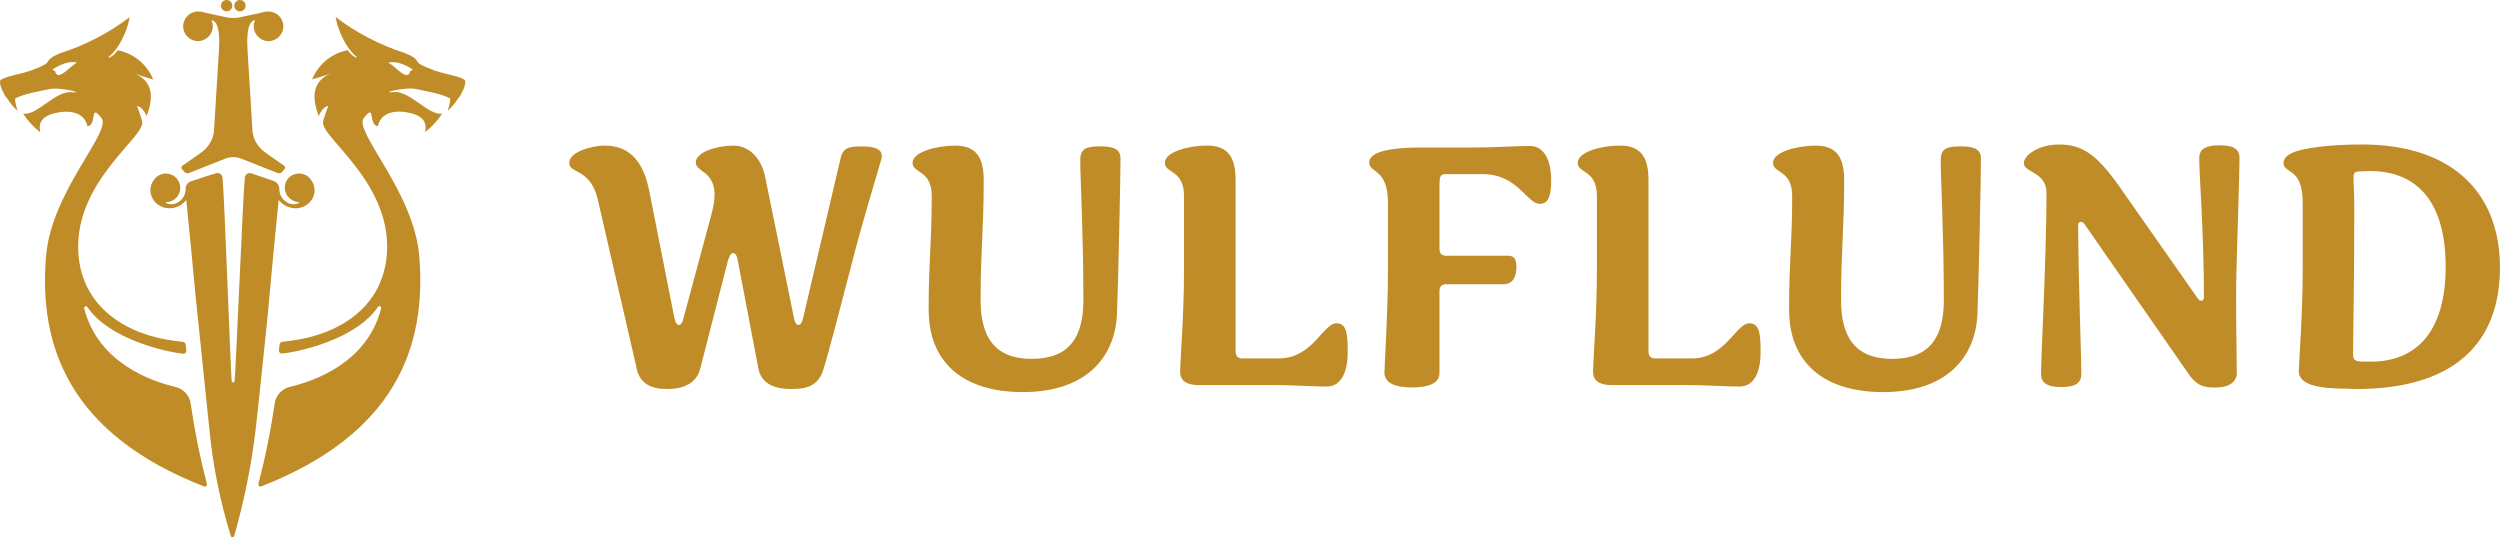 <?xml version="1.0" encoding="UTF-8"?>
<svg id="Layer_2" data-name="Layer 2" xmlns="http://www.w3.org/2000/svg" viewBox="0 0 506.45 108.86">
  <defs>
    <style>
      .cls-1 {
        fill: #c08c27;
        stroke-width: 0px;
      }
    </style>
  </defs>
  <g id="Layer_1-2" data-name="Layer 1">
    <g id="HORIZONTALNI_LOGO_-_ULATA" data-name="HORIZONTALNI LOGO - ULATA">
      <g id="Group_97" data-name="Group 97">
        <path id="Path_98" data-name="Path 98" class="cls-1" d="M80.46,12.66c1.12.28,2.18.76,3.13,1.41.28.25-.47.04-.53.49-.05.28-.24.52-.51.63-.11.04-.41.11-1.26-.46-.41-.29-.8-.61-1.16-.96-.46-.41-.95-.78-1.47-1.1.59-.09,1.2-.09,1.79,0M56.51,70.96c-.04.33.2.62.53.66.04,0,.08,0,.12,0,3.33-.32,14.94-2.85,19.42-9.46.11-.16.33-.19.49-.08.12.08.17.23.14.37-2.76,10.96-13.42,14.72-18.46,15.91-1.6.37-2.82,1.67-3.09,3.28-.79,5.52-1.9,10.98-3.31,16.37-.06.23.07.47.3.53.09.02.18.02.27-.01,27.18-10.61,33.56-28.27,32.01-46.7-1.1-13.09-13.37-25.19-11.23-27.93,2.48-3.17.79,1.32,2.84,1.68.62-2.89,3.61-3.38,6.56-2.69,4.65,1.09,2.5,4.25,3.18,3.73,1.3-1.01,2.41-2.24,3.3-3.63-2.75.54-6.53-4.68-9.84-4.33-3.15.34,2.45-1.18,4.74-.59,1.49.38,5.14.9,6.74,1.91-.06.85-.25,1.68-.56,2.47.86-.73,1.59-1.59,2.16-2.56.22-.28.12-.1.34-.38.19-.26.33-.55.42-.86.34-.38.97-2.22.53-2.49-1.93-1.16-4.86-.97-8.91-3.1-1.07-.56-.12-1.09-3.19-2.32-5.05-1.61-9.8-4.08-14.02-7.29.56,3.29,2.57,6.85,4.2,8,.05.04.07.12.03.17-.03.04-.09.06-.14.04-.66-.35-1.23-.87-1.64-1.5-3.25.63-5.96,2.85-7.21,5.92,1.33-.35,2.64-.77,3.92-1.27-3.6,1.47-4.21,4.4-2.59,8.68.92-2.07,1.93-2,1.93-2,0,0-.84,2.25-1.04,3.1-.72,3.1,13.63,12.02,12.95,26.33-.55,11.48-10.05,16.99-19.8,18.15-.61.07-1.05.12-1.35.15-.33.03-.59.29-.62.62-.03.29-.08.69-.12,1.1"/>
        <path id="Path_99" data-name="Path 99" class="cls-1" d="M13.81,12.66c.59-.1,1.2-.1,1.79,0-.52.33-1.01.7-1.47,1.1-.36.35-.75.67-1.16.96-.85.57-1.15.5-1.26.46-.27-.1-.46-.34-.51-.63-.06-.45-.81-.24-.53-.49.95-.65,2.01-1.13,3.13-1.41M37.63,69.86c-.04-.33-.29-.59-.62-.62-.3-.03-.74-.08-1.35-.15-9.74-1.16-19.25-6.67-19.8-18.15-.68-14.31,13.66-23.22,12.95-26.33-.2-.85-1.03-3.1-1.03-3.1,0,0,1-.07,1.93,2,1.62-4.27,1.02-7.21-2.59-8.68,1.28.5,2.59.92,3.92,1.27-1.25-3.06-3.96-5.29-7.21-5.92-.41.63-.98,1.14-1.64,1.5-.06.02-.13-.01-.16-.07-.02-.05,0-.11.04-.14,1.64-1.15,3.64-4.72,4.2-8-4.23,3.21-8.97,5.68-14.03,7.29-3.06,1.24-2.11,1.77-3.18,2.32-4.06,2.13-6.98,1.94-8.91,3.1-.44.26.19,2.1.53,2.49.09.31.24.6.42.86.22.28.13.1.34.38.58.96,1.31,1.83,2.16,2.56-.31-.79-.5-1.62-.56-2.47,1.6-1.02,5.24-1.54,6.74-1.91,2.29-.59,7.89.93,4.74.59-3.31-.35-7.1,4.86-9.84,4.33.88,1.39,2,2.62,3.3,3.63.68.52-1.47-2.65,3.18-3.73,2.94-.69,5.94-.2,6.56,2.69,2.06-.36.36-4.86,2.84-1.68,2.14,2.74-10.13,14.83-11.23,27.93-1.55,18.43,4.83,36.09,32.01,46.7.22.08.47-.03.56-.25.03-.08.04-.18.01-.27-1.41-5.39-2.51-10.86-3.3-16.37-.27-1.62-1.49-2.91-3.09-3.28-5.03-1.18-15.69-4.95-18.46-15.91-.05-.19.07-.37.25-.42.14-.04.29.02.37.14,4.49,6.61,16.1,9.14,19.42,9.46.33.03.62-.21.65-.54,0-.04,0-.08,0-.12-.05-.41-.09-.8-.12-1.1"/>
        <path id="Path_100" data-name="Path 100" class="cls-1" d="M45.07,35.98c-.05-.56-.54-.97-1.09-.92-.06,0-.12.02-.18.03-1.22.34-4.74,1.53-5.02,1.61-.71.2-1.19.85-1.18,1.59,0,.31-.04.61-.12.91-.22.72-.69,1.34-1.32,1.74-.56.38-1.25.53-1.91.41-.3-.07-.57-.21-.81-.39h.17c1.6,0,2.9-1.29,2.91-2.89,0-1.44-1.05-2.67-2.48-2.88h-.06s-.09-.02-.09-.02c-.09,0-.18-.01-.28-.01-.41,0-.81.08-1.18.25h-.03s-.1.06-.1.06h-.03s-.04.04-.04.04l-.03.02c-.08.04-.15.09-.22.13l-.03.02-.07.05-.05.03h0s-.08.06-.11.09c-.16.14-.31.29-.44.46h0c-.55.67-.84,1.51-.82,2.38.08,1.08.62,2.08,1.49,2.72.83.61,1.87.88,2.9.75,1.14-.15,2.18-.75,2.89-1.66.78,7.7,1.37,14,1.77,18.33,0,0,2.67,25.7,2.9,28.09.71,7.36,2.17,14.63,4.36,21.69.06.18.26.28.44.22.1-.03.18-.11.22-.22,2.04-7.1,3.5-14.35,4.37-21.69.31-2.39,2.45-23.19,2.45-23.19.23-2.5.39-4.24.44-4.9.39-4.33.98-10.63,1.77-18.33.71.91,1.74,1.5,2.89,1.66,1.03.13,2.07-.13,2.9-.75.87-.65,1.42-1.64,1.49-2.72.02-.87-.27-1.71-.82-2.38h0c-.13-.17-.28-.32-.44-.46-.04-.03-.08-.06-.12-.1h0l-.05-.04-.07-.05-.03-.02c-.07-.05-.14-.09-.22-.13l-.03-.02-.04-.02h-.03s-.1-.06-.1-.06h-.03c-.37-.18-.77-.26-1.18-.26-.09,0-.19,0-.28.02h-.09s-.06.02-.06.02c-1.56.21-2.65,1.65-2.44,3.21.13.92.69,1.72,1.52,2.15.45.29.98.43,1.52.4-.24.19-.52.32-.81.39-.67.12-1.35-.02-1.91-.41-.64-.4-1.11-1.02-1.32-1.74-.08-.29-.12-.58-.12-.88.01-.76-.48-1.44-1.21-1.67-.29-.09-3.45-1.21-4.49-1.53-.53-.16-1.1.14-1.26.68-.02.06-.03.13-.04.2-.42,4.65-1.82,39.16-2.07,41.25-.03.16-.19.26-.35.23-.11-.02-.2-.11-.23-.23-.22-2.14-1.45-36.68-1.85-41.26"/>
        <path id="Path_101" data-name="Path 101" class="cls-1" d="M57.4,5.33c0,1.66-1.35,3-3,3s-3-1.35-3-3,1.35-3,3-3,3,1.35,3,3h0"/>
        <path id="Path_102" data-name="Path 102" class="cls-1" d="M47.06,1.15c0,.63-.51,1.15-1.15,1.15s-1.15-.51-1.15-1.15C44.76.51,45.27,0,45.91,0c0,0,0,0,0,0,.63,0,1.15.51,1.15,1.15"/>
        <path id="Path_103" data-name="Path 103" class="cls-1" d="M49.76,1.15c0,.63-.51,1.15-1.15,1.15s-1.15-.51-1.15-1.15S47.98,0,48.61,0t0,0c.63,0,1.15.51,1.15,1.15"/>
        <path id="Path_104" data-name="Path 104" class="cls-1" d="M53.84,2.38c.49-.16-.38.45-.2.94l.6,1.56c.18.45,0,.96-.43,1.2l-2.16-2.01c-1.88.29-1.57,4.86-1.5,6.17l1.03,16.72c.33,1.65,1.3,3.09,2.69,4.03l3.68,2.58c.21.15.27.45.12.66-.01.01-.02.03-.03.04l-.49.55c-.23.26-.6.35-.93.23l-7.32-2.9c-1.06-.42-2.24-.42-3.3,0l-7.31,2.9c-.33.13-.7.04-.93-.23l-.49-.55c-.17-.2-.16-.5.04-.67.01-.01.03-.02.04-.03l3.68-2.58c1.39-.94,2.36-2.39,2.69-4.03l1.03-16.72c.07-1.32.38-5.87-1.5-6.17l-2.16,2.01c-.42-.24-.6-.75-.43-1.2l.6-1.56c.19-.49-.69-1.1-.2-.94l5.21,1.12c.91.19,1.84.19,2.75,0l5.2-1.12Z"/>
        <path id="Path_105" data-name="Path 105" class="cls-1" d="M37.11,5.33c0,1.66,1.35,3,3,3s3-1.35,3-3-1.35-3-3-3h0c-1.66,0-3,1.35-3,3"/>
        <path id="Path_106" data-name="Path 106" class="cls-1" d="M36.36,81.1c0,.41-.33.74-.74.74s-.74-.33-.74-.74.33-.74.74-.74.74.33.74.74"/>
        <path id="Path_107" data-name="Path 107" class="cls-1" d="M40.38,38.67c0,.41-.33.74-.74.74s-.74-.33-.74-.74.33-.74.74-.74.74.33.74.74"/>
      </g>
      <g>
        <path class="cls-1" d="M129.01,74.77l-7.91-34.35c-1.5-6.41-5.78-5.14-5.78-7.44s4.83-3.48,7.04-3.48c3.01,0,7.44.87,9.1,8.86l5.14,25.96c.16.87.47,1.5.95,1.5.55,0,.79-.79.95-1.5l5.62-20.89c.4-1.5.63-2.69.63-4.12,0-2.69-1.42-3.96-2.53-4.67-.63-.55-1.27-.95-1.27-1.74,0-2.06,4.19-3.4,7.6-3.4,3.17,0,5.7,2.45,6.49,6.49l5.78,28.33c.16.87.4,1.5.95,1.5.47,0,.79-.71.95-1.5l7.52-32.05c.47-2.53,1.98-2.61,4.51-2.61s3.88.63,3.88,1.9c0,.56-.16,1.03-.4,1.74-.55,2.06-3.4,11.16-5.7,20.18-2.29,8.86-4.83,18.6-5.78,21.53-.95,2.85-2.85,3.8-6.41,3.8s-6.17-1.11-6.73-4.27l-4.12-21.61c-.16-.95-.4-1.66-1.03-1.66-.4,0-.79.79-1.03,1.66l-5.54,21.61c-.71,3.09-3.4,4.27-6.73,4.27s-5.46-1.11-6.17-4.03Z"/>
        <path class="cls-1" d="M188.12,62.9c0-10.21.63-13.53.63-23.19,0-5.38-3.88-4.51-3.88-6.73s4.91-3.48,8.63-3.48c4.04,0,5.78,2.14,5.78,6.96,0,10.45-.63,13.93-.63,24.29,0,7.44,2.77,11.95,10.37,11.95s10.45-4.43,10.45-11.87c0-13.69-.63-24.37-.63-28.33,0-2.45,1.19-2.85,4.19-2.85s3.96.87,3.96,2.45c0,3.32-.4,23.03-.71,31.58-.4,8.55-6.09,15.75-19.07,15.75s-19.07-6.81-19.07-16.54Z"/>
        <path class="cls-1" d="M257.2,78.01h-14.25c-3.17,0-3.88-1.27-3.88-2.85,0-1.66.79-11.47.79-20.42v-15.04c0-5.38-3.88-4.51-3.88-6.73s4.83-3.48,8.55-3.48c4.04,0,5.78,2.14,5.78,6.96v34.74c0,.95.47,1.42,1.35,1.42h7.44c6.81,0,8.94-7.12,11.63-7.12,2.14,0,2.29,2.3,2.29,5.94,0,3.4-1.03,6.88-4.27,6.88-2.53,0-7.28-.32-11.55-.32Z"/>
        <path class="cls-1" d="M280.46,75.4c0-1.27.71-11.95.71-20.5v-13.85c0-6.96-3.8-5.94-3.8-8.15s4.51-3.01,10.13-3.01h10.84c4.27,0,8.71-.32,11.55-.32,3.24,0,4.35,3.48,4.35,6.89,0,2.85-.4,4.83-2.29,4.83-2.69,0-4.43-6.01-11.55-6.01h-7.6c-1.03,0-1.19.47-1.19,2.29v12.9c0,.87.47,1.34,1.35,1.34h12.58c1.27,0,1.66.79,1.66,2.37,0,2.22-1.03,3.4-2.53,3.4h-11.71c-.87,0-1.35.47-1.35,1.35v16.62c0,1.66-1.35,2.93-5.54,2.93s-5.62-1.27-5.62-3.09Z"/>
        <path class="cls-1" d="M340.83,78.01h-14.24c-3.17,0-3.88-1.27-3.88-2.85,0-1.66.79-11.47.79-20.42v-15.04c0-5.38-3.88-4.51-3.88-6.73s4.83-3.48,8.55-3.48c4.04,0,5.78,2.14,5.78,6.96v34.74c0,.95.47,1.42,1.35,1.42h7.44c6.81,0,8.94-7.12,11.63-7.12,2.14,0,2.29,2.3,2.29,5.94,0,3.4-1.03,6.88-4.27,6.88-2.53,0-7.28-.32-11.55-.32Z"/>
        <path class="cls-1" d="M362.43,62.9c0-10.21.63-13.53.63-23.19,0-5.38-3.88-4.51-3.88-6.73s4.91-3.48,8.63-3.48c4.04,0,5.78,2.14,5.78,6.96,0,10.45-.63,13.93-.63,24.29,0,7.44,2.77,11.95,10.37,11.95s10.45-4.43,10.45-11.87c0-13.69-.63-24.37-.63-28.33,0-2.45,1.19-2.85,4.19-2.85s3.96.87,3.96,2.45c0,3.32-.4,23.03-.71,31.58-.4,8.55-6.09,15.75-19.07,15.75s-19.07-6.81-19.07-16.54Z"/>
        <path class="cls-1" d="M448.29,78.49c-2.14,0-3.56-.63-5.06-2.93l-20.89-30.07c-.32-.47-.55-.55-.79-.55s-.55.16-.55.63c0,10.29.63,25.88.63,30.23,0,1.66-1.03,2.61-4.04,2.61s-4.12-.95-4.12-2.61c0-3.64,1.11-24.06,1.11-36.72,0-4.27-4.59-4.12-4.59-6.01,0-1.74,3.17-3.8,7.12-3.8,4.59,0,7.52,1.9,12.03,8.23l15.91,22.71c.4.63.63.71.95.71.24,0,.47-.24.47-.71,0-12.98-.95-24.53-.95-28.17,0-1.66,1.03-2.61,4.12-2.61s4.04.95,4.04,2.61c0,2.77-.4,14.56-.63,23.19-.16,6.49.08,18.04.08,20.34,0,1.58-1.27,2.93-4.27,2.93h-.55Z"/>
        <path class="cls-1" d="M465.69,75.16c0-1.27.79-11.47.79-20.42v-13.61c0-7.44-3.88-5.78-3.88-8.15,0-1.03.95-1.74,2.45-2.29,3.4-1.11,9.26-1.42,13.45-1.42,18.12,0,27.94,9.65,27.94,24.93s-9.26,24.61-29.12,24.61c-.95,0-1.58-.08-2.06-.08-4.91,0-9.58-.55-9.58-3.56ZM480.25,73.26c9.42,0,15.19-6.25,15.19-19.23s-5.62-19.39-15.43-19.39c-.55,0-1.5.08-1.58.08-1.5,0-1.66.24-1.66,1.34,0,1.27.16,2.45.16,6.17,0,15.43-.24,24.77-.24,29.68,0,1.03.4,1.34,2.14,1.34h1.42Z"/>
      </g>
    </g>
  </g>
</svg>